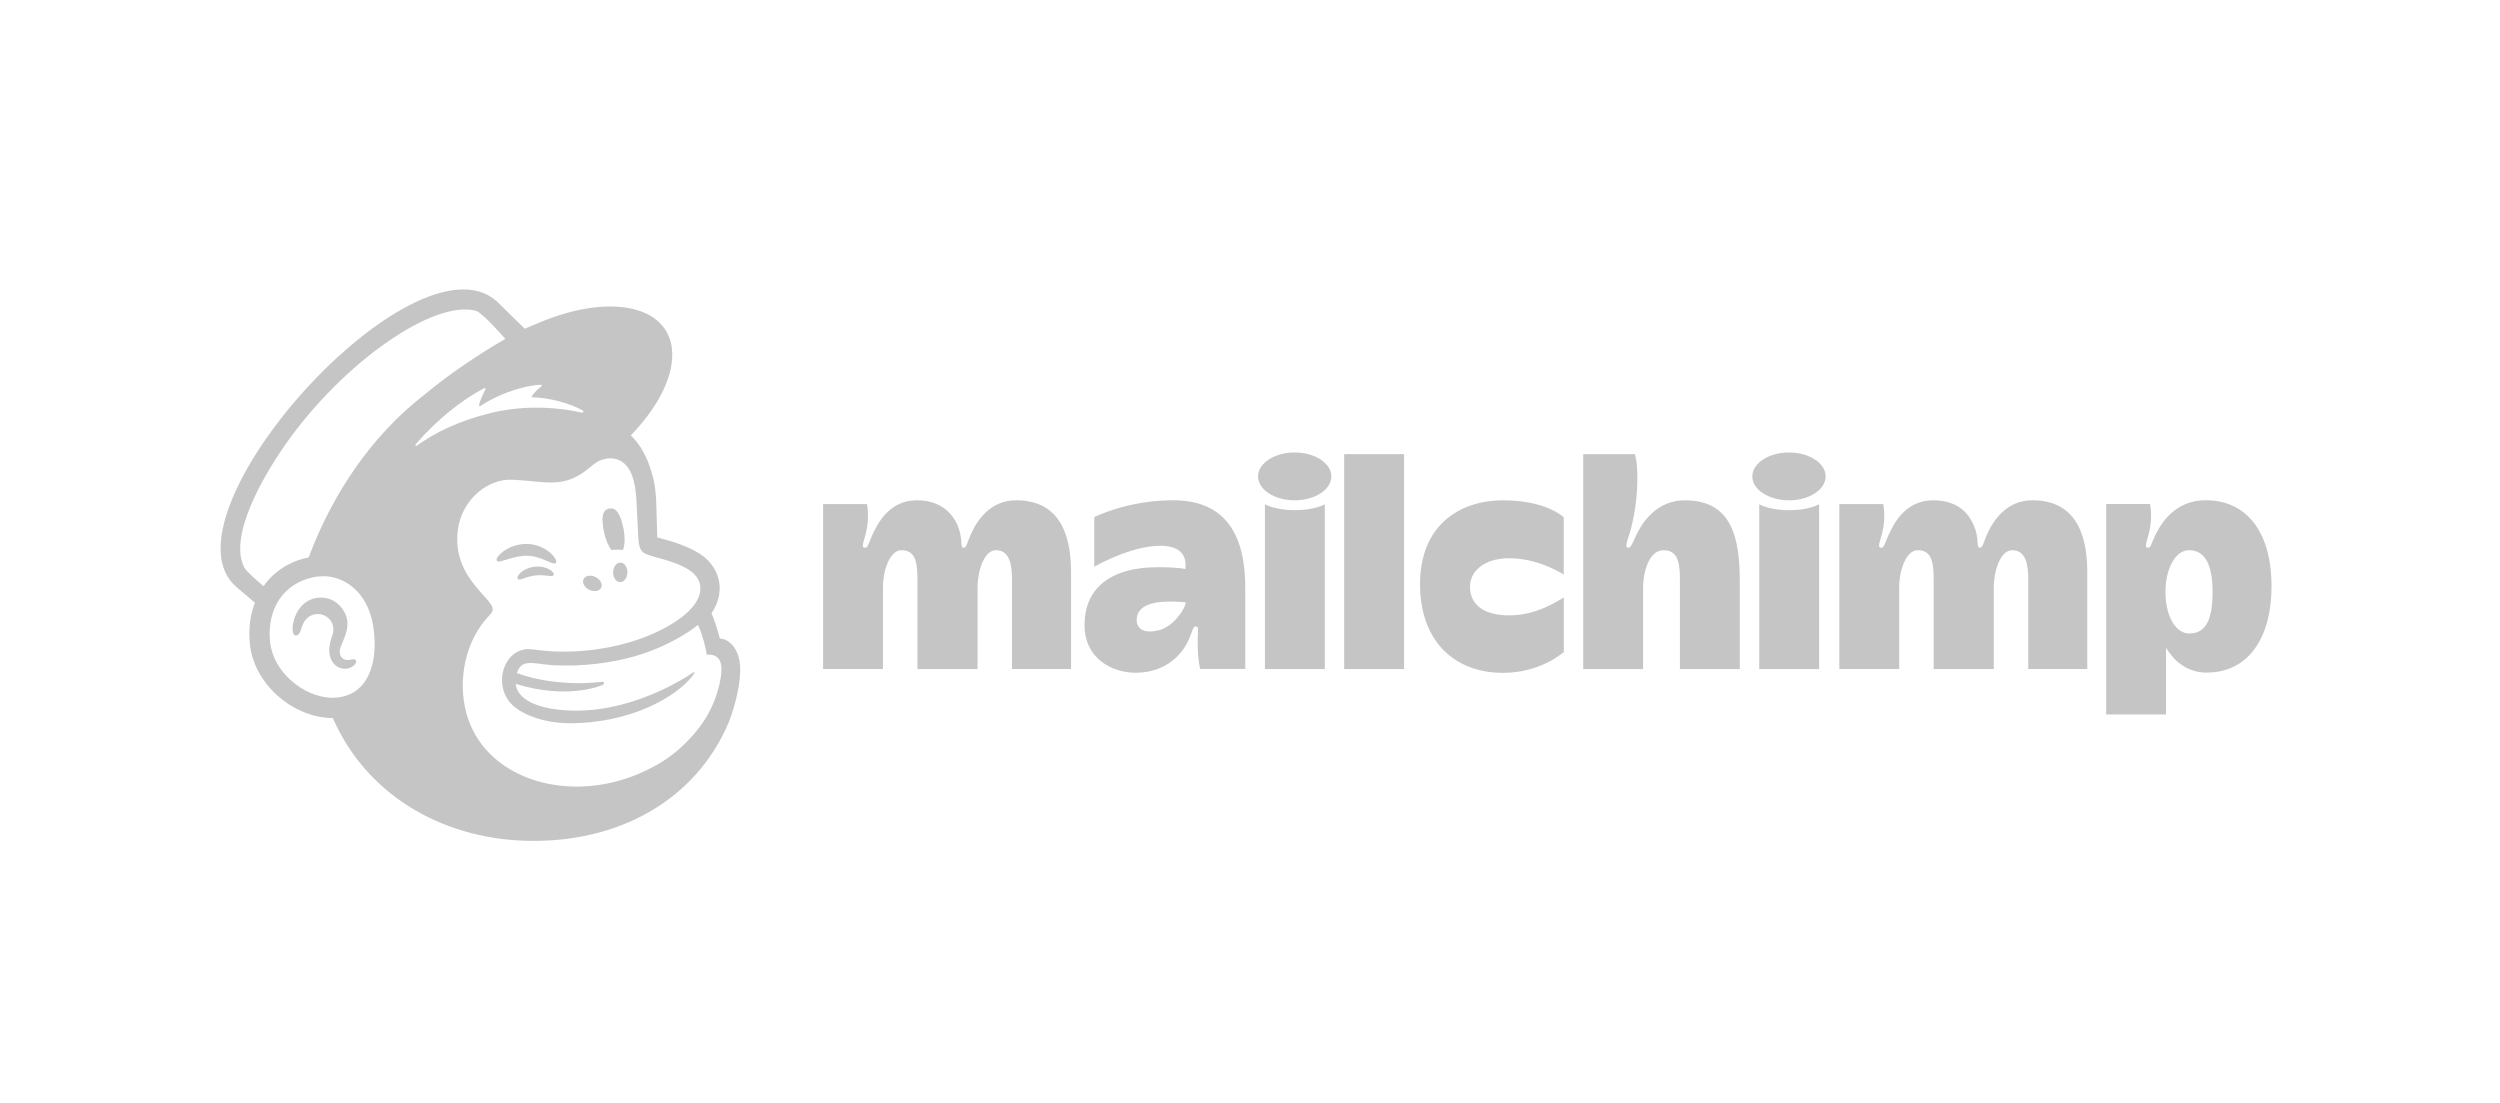 <svg width="272" height="120" viewBox="0 0 272 120" fill="none" xmlns="http://www.w3.org/2000/svg">
<g opacity="0.6">
<path fill-rule="evenodd" clip-rule="evenodd" d="M126.039 68.585C124.481 68.944 123.675 68.465 123.675 67.433C123.675 66.019 125.137 65.453 127.226 65.453C128.145 65.453 129.011 65.532 129.011 65.532C129.011 66.137 127.696 68.203 126.039 68.585ZM127.625 54.428C122.637 54.428 119.057 56.262 119.057 56.262V61.653C119.057 61.653 123.01 59.381 126.217 59.381C128.776 59.381 129.091 60.761 128.975 61.907C128.975 61.907 128.236 61.711 125.984 61.711C120.675 61.711 117.997 64.124 117.997 67.992C117.997 71.661 121.007 73.195 123.545 73.195C127.246 73.195 128.874 70.707 129.373 69.526C129.721 68.708 129.785 68.156 130.095 68.156C130.452 68.156 130.332 68.552 130.314 69.367C130.285 70.794 130.353 71.873 130.579 72.782H135.487V63.953C135.487 58.44 133.537 54.428 127.625 54.428Z" fill="#9f9f9f"/>
<path fill-rule="evenodd" clip-rule="evenodd" d="M159.932 63.82C159.932 62.208 161.431 60.739 164.183 60.739C167.181 60.739 169.594 62.183 170.134 62.511V56.27C170.134 56.27 168.229 54.435 163.546 54.435C158.609 54.435 154.498 57.324 154.498 63.541C154.498 69.759 158.229 73.207 163.532 73.207C167.676 73.207 170.145 70.93 170.145 70.93V65.003C169.364 65.439 167.187 66.951 164.213 66.951C161.064 66.951 159.932 65.501 159.932 63.82ZM94.325 54.843C94.326 54.847 94.639 56.189 94.227 57.943C94.017 58.835 93.631 59.593 94.097 59.593C94.418 59.593 94.419 59.327 94.837 58.371C95.448 56.974 96.737 54.43 99.748 54.43C102.611 54.43 103.959 56.169 104.406 57.798C104.746 59.035 104.449 59.593 104.863 59.593C105.158 59.593 105.26 58.952 105.623 58.139C106.274 56.685 107.691 54.43 110.556 54.43C114.879 54.43 116.53 57.552 116.53 62.236V72.788H110.107V63.059C110.107 61.438 109.845 59.864 108.367 59.864C106.997 59.864 106.358 62.292 106.358 63.859V72.792H99.817V63.06C99.817 60.985 99.525 59.865 98.066 59.865C96.803 59.865 96.067 62.099 96.067 63.86V72.789H89.552V54.843H94.325ZM137.625 54.868C137.628 54.87 138.736 55.509 140.888 55.509C143.044 55.509 144.139 54.868 144.139 54.868V72.793H137.625V54.868ZM191.404 54.868C191.407 54.87 192.516 55.509 194.668 55.509C196.824 55.509 197.919 54.868 197.919 54.868V72.793H191.404V54.868ZM152.762 49.411V72.793H146.247V49.411H152.762ZM177.876 49.411C177.877 49.413 178.146 50.085 178.146 52.084C178.146 55.035 177.504 57.437 177.201 58.352C177.04 58.837 176.754 59.585 177.165 59.598C177.402 59.605 177.545 59.248 177.836 58.628C178.125 58.008 179.56 54.434 183.33 54.434C188.524 54.434 189.288 58.688 189.288 63.294V72.792H182.774V62.904C182.774 60.876 182.348 59.868 180.989 59.868C179.348 59.868 178.768 62.41 178.768 63.864V72.792H172.253V49.41L177.876 49.411ZM204.893 54.843C204.893 54.847 205.206 56.189 204.794 57.943C204.584 58.835 204.198 59.593 204.664 59.593C204.985 59.593 204.986 59.327 205.404 58.371C206.015 56.974 207.304 54.43 210.315 54.43C213.309 54.43 214.496 56.178 214.973 57.798C215.293 58.884 215.016 59.593 215.431 59.593C215.725 59.593 215.827 58.952 216.19 58.139C216.84 56.685 218.258 54.43 221.123 54.43C225.447 54.43 227.097 57.552 227.097 62.236V72.788H220.675V63.059C220.675 61.438 220.413 59.864 218.934 59.864C217.564 59.864 216.925 62.292 216.925 63.859V72.792H210.384V63.06C210.384 60.985 210.093 59.865 208.633 59.865C207.371 59.865 206.634 62.099 206.634 63.86V72.789H200.119V54.843H204.893ZM140.862 49.23C138.661 49.23 136.875 50.395 136.875 51.832C136.875 53.27 138.66 54.435 140.862 54.435C143.065 54.435 144.85 53.27 144.85 51.832C144.85 50.395 143.066 49.23 140.862 49.23ZM194.642 49.23C192.44 49.23 190.654 50.395 190.654 51.832C190.654 53.27 192.44 54.435 194.642 54.435C196.844 54.435 198.63 53.27 198.63 51.832C198.63 50.395 196.845 49.23 194.642 49.23Z" fill="#9f9f9f"/>
<path fill-rule="evenodd" clip-rule="evenodd" d="M238.194 68.926C236.701 68.926 235.602 67.032 235.602 64.392C235.602 61.829 236.73 59.861 238.143 59.861C239.954 59.861 240.728 61.523 240.728 64.392C240.728 67.379 240.015 68.926 238.194 68.926ZM239.982 54.424C236.634 54.424 235.099 56.934 234.432 58.364C233.992 59.309 234.015 59.587 233.692 59.587C233.228 59.587 233.614 58.828 233.823 57.936C234.236 56.179 233.922 54.837 233.922 54.837H229.152V77.733H235.664V70.474C236.434 71.781 237.861 73.178 240.062 73.178C244.772 73.178 247.142 69.193 247.142 63.81C247.142 57.709 244.305 54.424 239.983 54.424" fill="#9f9f9f"/>
<path fill-rule="evenodd" clip-rule="evenodd" d="M66.523 59.841C66.961 59.789 67.38 59.787 67.766 59.841C67.99 59.329 68.028 58.447 67.827 57.487C67.529 56.059 67.125 55.195 66.29 55.329C65.456 55.464 65.425 56.499 65.724 57.926C65.892 58.729 66.191 59.416 66.523 59.841Z" fill="#9f9f9f"/>
<path fill-rule="evenodd" clip-rule="evenodd" d="M59.362 60.971C59.959 61.233 60.326 61.407 60.47 61.255C60.562 61.161 60.534 60.98 60.392 60.747C60.097 60.267 59.491 59.779 58.848 59.505C57.533 58.939 55.965 59.127 54.755 59.996C54.355 60.289 53.977 60.694 54.031 60.94C54.048 61.019 54.108 61.079 54.248 61.099C54.577 61.137 55.728 60.555 57.054 60.474C57.989 60.417 58.765 60.709 59.362 60.971Z" fill="#9f9f9f"/>
<path fill-rule="evenodd" clip-rule="evenodd" d="M58.164 61.657C57.386 61.779 56.957 62.036 56.682 62.274C56.447 62.48 56.302 62.707 56.303 62.866C56.304 62.942 56.337 62.986 56.363 63.008C56.398 63.039 56.44 63.057 56.491 63.057C56.666 63.057 57.06 62.899 57.06 62.899C58.142 62.511 58.856 62.559 59.563 62.639C59.954 62.683 60.139 62.707 60.225 62.573C60.25 62.534 60.281 62.451 60.203 62.324C60.021 62.029 59.235 61.529 58.164 61.657Z" fill="#9f9f9f"/>
<path fill-rule="evenodd" clip-rule="evenodd" d="M64.107 64.172C64.635 64.431 65.216 64.329 65.406 63.944C65.595 63.56 65.32 63.037 64.792 62.778C64.264 62.518 63.683 62.62 63.493 63.005C63.304 63.39 63.579 63.912 64.107 64.172Z" fill="#9f9f9f"/>
<path fill-rule="evenodd" clip-rule="evenodd" d="M67.502 61.206C67.073 61.199 66.717 61.669 66.707 62.258C66.697 62.846 67.037 63.328 67.466 63.336C67.895 63.343 68.251 62.873 68.261 62.284C68.271 61.696 67.931 61.213 67.502 61.206Z" fill="#9f9f9f"/>
<path fill-rule="evenodd" clip-rule="evenodd" d="M38.689 71.812C38.582 71.678 38.407 71.719 38.237 71.759C38.118 71.787 37.984 71.817 37.837 71.815C37.522 71.809 37.254 71.675 37.104 71.444C36.909 71.144 36.92 70.697 37.136 70.185L37.236 69.955C37.58 69.183 38.156 67.892 37.51 66.662C37.023 65.735 36.23 65.158 35.276 65.037C34.359 64.921 33.417 65.26 32.816 65.924C31.867 66.97 31.718 68.395 31.901 68.898C31.969 69.082 32.074 69.133 32.15 69.144C32.312 69.165 32.55 69.048 32.7 68.646L32.742 68.515C32.809 68.303 32.933 67.907 33.136 67.59C33.382 67.207 33.763 66.944 34.211 66.847C34.667 66.749 35.133 66.836 35.524 67.092C36.189 67.527 36.445 68.341 36.161 69.118C36.014 69.52 35.776 70.289 35.828 70.92C35.935 72.198 36.721 72.711 37.427 72.766C38.114 72.792 38.593 72.406 38.715 72.125C38.786 71.958 38.726 71.857 38.687 71.813" fill="#9f9f9f"/>
<path fill-rule="evenodd" clip-rule="evenodd" d="M45.22 48.339C47.46 45.751 50.217 43.501 52.687 42.238C52.772 42.194 52.862 42.286 52.816 42.37C52.62 42.726 52.242 43.486 52.123 44.063C52.105 44.153 52.203 44.22 52.279 44.169C53.815 43.122 56.488 41.999 58.832 41.855C58.933 41.849 58.982 41.978 58.902 42.04C58.545 42.313 58.155 42.692 57.87 43.075C57.822 43.14 57.868 43.233 57.949 43.234C59.595 43.246 61.916 43.822 63.428 44.67C63.53 44.728 63.458 44.926 63.343 44.9C61.054 44.375 57.309 43.977 53.416 44.926C49.943 45.774 47.291 47.082 45.356 48.489C45.258 48.56 45.141 48.43 45.22 48.339ZM56.374 73.414L56.375 73.415L56.377 73.418L56.374 73.414ZM65.61 74.504C65.677 74.476 65.722 74.4 65.715 74.325C65.706 74.232 65.623 74.165 65.53 74.174C65.53 74.174 60.751 74.882 56.236 73.229C56.728 71.63 58.035 72.208 60.012 72.367C63.574 72.58 66.768 72.059 69.128 71.382C71.172 70.795 73.858 69.638 75.944 67.991C76.648 69.536 76.896 71.238 76.896 71.238C76.896 71.238 77.441 71.14 77.896 71.42C78.326 71.685 78.642 72.235 78.426 73.658C77.988 76.315 76.858 78.472 74.96 80.457C73.804 81.701 72.401 82.782 70.796 83.569C69.943 84.017 69.036 84.404 68.076 84.717C60.919 87.055 53.593 84.485 51.231 78.966C51.042 78.552 50.883 78.117 50.758 77.663C49.752 74.026 50.606 69.663 53.276 66.916C53.441 66.742 53.609 66.534 53.609 66.275C53.609 66.058 53.471 65.83 53.352 65.667C52.417 64.312 49.181 62.002 49.831 57.533C50.297 54.322 53.105 52.061 55.723 52.195L56.386 52.233C57.521 52.3 58.51 52.446 59.444 52.485C61.008 52.553 62.413 52.326 64.078 50.938C64.64 50.47 65.09 50.064 65.852 49.936C65.932 49.922 66.132 49.85 66.53 49.869C66.936 49.891 67.323 50.002 67.67 50.234C69.005 51.122 69.194 53.273 69.264 54.846C69.303 55.744 69.412 57.918 69.449 58.542C69.534 59.968 69.909 60.169 70.668 60.419C71.094 60.56 71.49 60.664 72.074 60.828C73.841 61.324 74.888 61.828 75.549 62.474C75.943 62.878 76.126 63.308 76.183 63.717C76.391 65.237 75.003 67.114 71.328 68.82C67.31 70.685 62.436 71.157 59.069 70.782L57.889 70.648C55.196 70.286 53.659 73.766 55.276 76.152C56.318 77.689 59.156 78.689 61.995 78.69C68.505 78.69 73.509 75.91 75.37 73.51L75.519 73.298C75.611 73.16 75.535 73.084 75.421 73.162C73.9 74.202 67.146 78.334 59.92 77.09C59.92 77.09 59.042 76.946 58.241 76.634C57.605 76.386 56.271 75.773 56.109 74.406C61.94 76.209 65.61 74.504 65.61 74.504ZM33.585 60.647C31.557 61.041 29.769 62.19 28.677 63.778C28.023 63.234 26.807 62.179 26.591 61.768C24.847 58.454 28.495 52.013 31.045 48.375C37.345 39.385 47.211 32.581 51.779 33.815C52.521 34.025 54.98 36.877 54.98 36.877C54.98 36.877 50.414 39.41 46.181 42.941C40.475 47.334 36.167 53.718 33.585 60.647ZM36.992 75.85C36.685 75.903 36.372 75.924 36.056 75.916C33.005 75.834 29.709 73.087 29.382 69.83C29.02 66.229 30.86 63.458 34.117 62.801C34.507 62.722 34.977 62.677 35.485 62.704C37.31 62.804 39.999 64.205 40.613 68.181C41.157 71.702 40.293 75.288 36.992 75.85ZM78.322 69.474C78.296 69.382 78.126 68.76 77.892 68.01C77.658 67.259 77.416 66.732 77.416 66.732C78.354 65.327 78.371 64.07 78.246 63.359C78.112 62.477 77.745 61.726 77.005 60.948C76.265 60.172 74.751 59.376 72.624 58.778L71.508 58.468C71.502 58.422 71.449 55.837 71.401 54.727C71.366 53.924 71.297 52.672 70.908 51.438C70.445 49.768 69.638 48.307 68.631 47.372C71.411 44.491 73.146 41.316 73.142 38.594C73.134 33.357 66.702 31.773 58.776 35.054L57.097 35.767C57.09 35.76 54.061 32.788 54.016 32.748C44.979 24.867 16.726 56.271 25.759 63.898L27.733 65.571C27.221 66.898 27.019 68.418 27.184 70.052C27.395 72.151 28.477 74.163 30.233 75.718C31.899 77.194 34.089 78.128 36.215 78.126C39.73 86.227 47.762 91.196 57.179 91.476C67.281 91.776 75.761 87.036 79.314 78.522C79.547 77.924 80.533 75.232 80.533 72.854C80.533 70.466 79.182 69.474 78.322 69.474Z" fill="#9f9f9f"/>
</g>
</svg>
